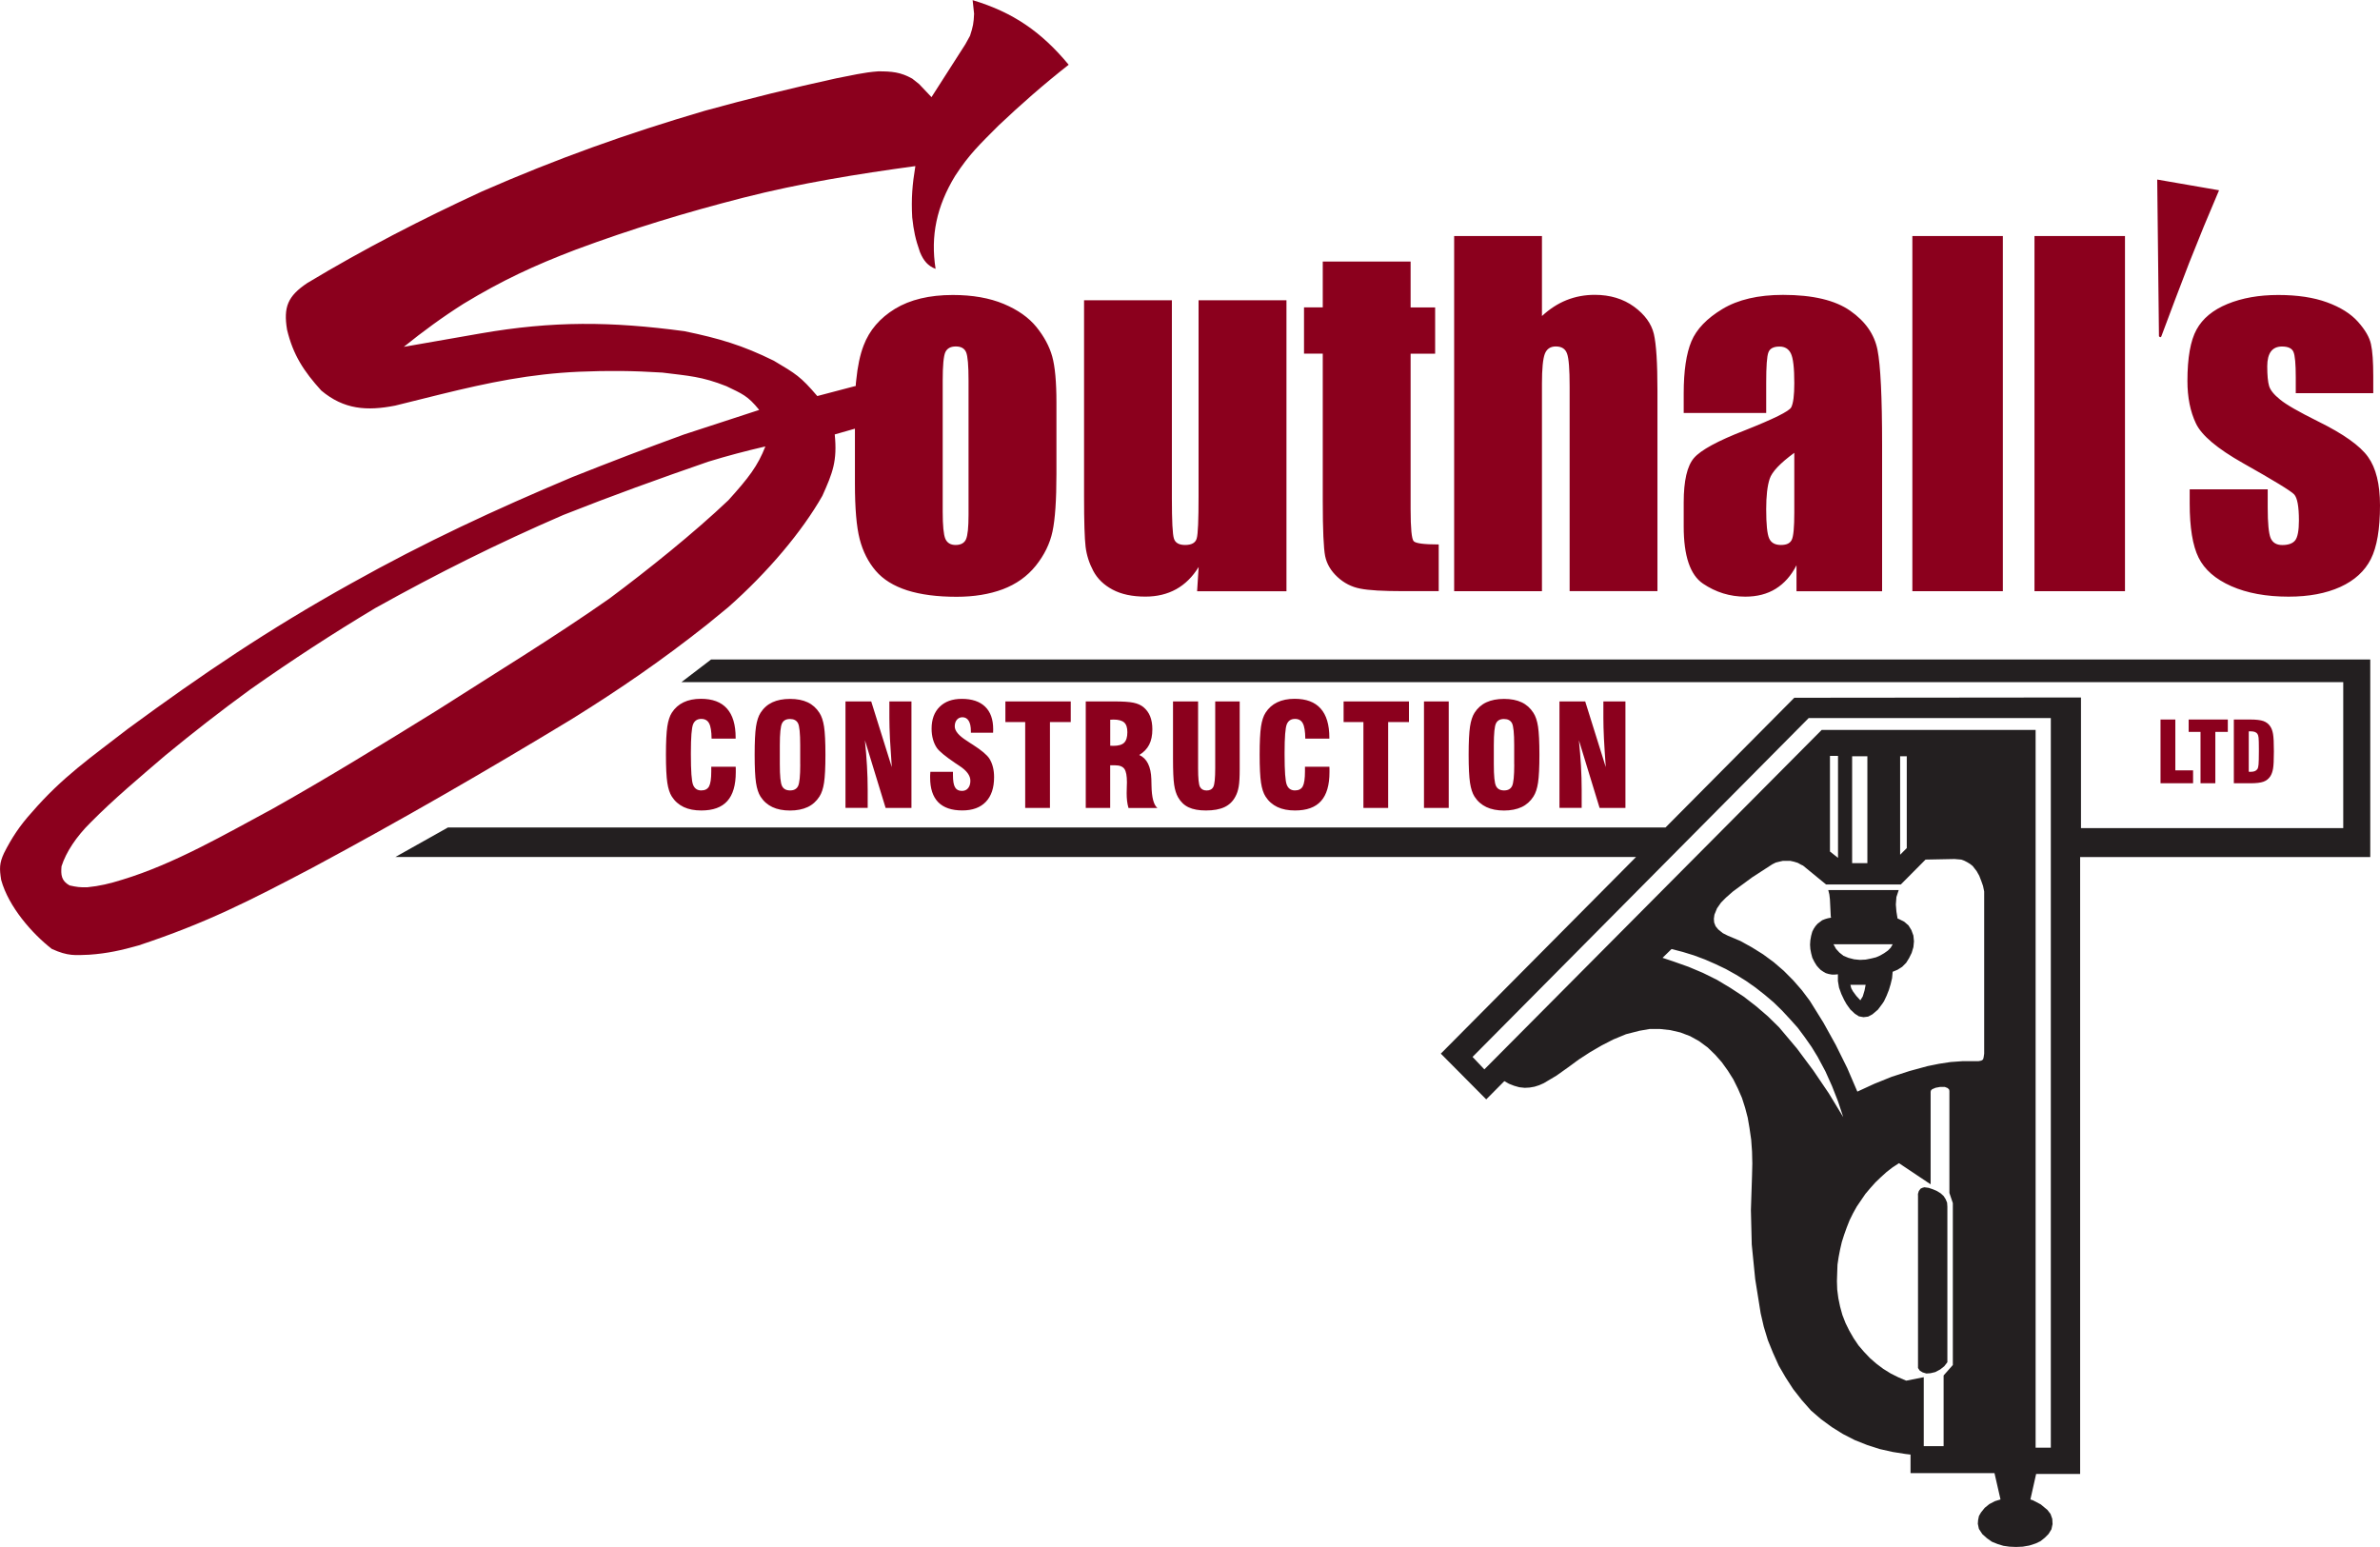 <?xml version="1.0" encoding="UTF-8"?>
<svg xmlns="http://www.w3.org/2000/svg" width="160" height="104" viewBox="0 0 160 104" fill="none">
  <g clip-path="url(#clip0_1799_2438)">
    <path fill-rule="evenodd" clip-rule="evenodd" d="M128.939 80.361V80.262L128.996 80.068L129.113 79.912L129.23 79.855L129.366 79.816L129.657 79.855L129.948 79.953L130.22 80.071L130.47 80.227L130.663 80.403L130.799 80.616L130.897 80.849L130.916 81.123V91.578L130.704 91.852L130.432 92.066L130.103 92.241L129.774 92.318L129.502 92.337L129.252 92.26L129.059 92.142L128.942 91.967V80.361H128.939ZM123.023 50.821V57.245L123.564 57.672V50.818H123.023V50.821ZM111.773 64.393L112.526 64.645L113.513 64.995L114.481 65.403L115.427 65.871L116.335 66.416L117.224 66.999L118.056 67.643L118.85 68.325L119.603 69.064L120.802 70.486L121.903 71.964L122.947 73.504L123.915 75.1L123.567 74.048L123.162 73.016L122.716 72.022L122.194 71.047L121.789 70.384L121.324 69.721L120.859 69.096L120.337 68.513L119.796 67.93L119.236 67.385L118.638 66.878L118.018 66.391L117.379 65.942L116.721 65.534L116.025 65.145L115.329 64.813L114.614 64.501L113.88 64.227L113.127 63.995L112.374 63.8L111.776 64.383L111.773 64.393ZM124.513 50.84V58.026H125.538V50.84H124.513ZM127.74 50.84V57.462L128.186 57.013V50.84H127.74ZM129.79 73.389V79.619L127.664 78.197L127.24 78.472L126.835 78.784L126.449 79.134L126.082 79.485L125.734 79.874L125.405 80.262L125.114 80.689L124.823 81.116L124.573 81.566L124.342 82.034L124.149 82.522L123.975 83.009L123.82 83.497L123.703 84.004L123.605 84.51L123.529 85.017L123.51 85.543L123.491 86.126L123.51 86.69L123.586 87.273L123.703 87.837L123.858 88.401L124.07 88.946L124.32 89.453L124.611 89.959L124.94 90.447L125.307 90.874L125.712 91.301L126.136 91.671L126.601 92.021L127.104 92.334L127.607 92.585L128.148 92.818L129.328 92.585V97.219H130.663V92.467L131.283 91.766V80.881L131.052 80.199V73.344L131.033 73.245L130.935 73.147L130.742 73.07H130.432L130.122 73.127L129.891 73.226L129.815 73.303L129.796 73.379L129.79 73.389ZM121.188 58.182L121.071 58.125L120.859 58.007L120.609 57.93L120.359 57.873H119.856L119.606 57.93L119.375 57.988L119.144 58.105L117.79 58.982L116.496 59.935L116.031 60.343L115.702 60.674L115.43 61.063L115.256 61.49L115.218 61.764L115.237 62.016L115.335 62.267L115.509 62.481L115.819 62.733L116.167 62.908L116.999 63.258L117.771 63.685L118.524 64.154L119.239 64.68L119.916 65.263L120.555 65.906L121.134 66.569L121.675 67.29L122.583 68.749L123.415 70.25L124.187 71.808L124.864 73.386L126.006 72.86L127.167 72.391L128.366 72.003L129.584 71.671L130.356 71.515L131.128 71.397L131.922 71.34H133.004L133.197 71.302L133.314 71.225L133.352 71.088L133.39 70.836V59.931L133.314 59.562L133.197 59.23L133.061 58.88L132.887 58.568L132.751 58.392L132.615 58.217L132.441 58.08L132.248 57.962L132.055 57.863L131.843 57.787L131.612 57.768L131.4 57.749L129.448 57.787L127.787 59.46H122.76L121.194 58.176L121.188 58.182ZM136.845 97.321H137.87V48.272H121.593L98.995 71.053L99.789 71.891L122.466 49.071H136.848V97.324L136.845 97.321ZM122.909 59.836H127.645L127.49 60.304L127.452 60.811L127.49 61.279L127.566 61.748L127.664 61.786L128.012 61.961L128.303 62.213L128.496 62.525L128.632 62.895L128.67 63.284L128.632 63.673L128.515 64.061L128.341 64.412L128.148 64.724L127.876 64.998L127.566 65.193L127.237 65.33L127.199 65.757L127.101 66.165L126.984 66.553L126.829 66.942L126.655 67.312L126.538 67.487L126.246 67.876L125.88 68.188L125.588 68.344L125.278 68.382L124.968 68.325L124.696 68.15L124.386 67.857L124.136 67.506L123.981 67.232L123.788 66.824L123.633 66.397L123.557 65.948V65.499L123.345 65.518H123.152L122.94 65.48L122.747 65.422L122.573 65.323L122.399 65.205L122.263 65.068L122.127 64.912L121.972 64.66L121.836 64.386L121.76 64.093L121.703 63.8L121.684 63.507L121.703 63.214L121.76 62.901L121.836 62.627L121.934 62.433L122.051 62.258L122.187 62.102L122.343 61.984L122.498 61.866L122.691 61.789L122.884 61.732L123.095 61.694L123.076 61.595L123.02 60.467L122.982 60.135L122.906 59.823L122.909 59.836ZM124.396 66.203L124.453 66.436L124.57 66.649L124.801 66.961L125.073 67.254V67.235L125.228 66.984L125.345 66.595L125.421 66.206H124.396V66.203ZM123.257 63.478L123.431 63.791L123.662 64.042L123.934 64.256L124.263 64.393L124.649 64.492L125.035 64.53L125.421 64.511L125.807 64.434L126.117 64.358L126.389 64.24L126.661 64.084L126.911 63.908L127.104 63.714L127.24 63.481H123.257V63.478ZM30.118 55.63H111.966L120.625 46.908L139.898 46.889V55.671H157.529V45.856H45.813L47.803 44.336H159.345V57.615H139.841V99.089H136.883L136.497 100.804L136.671 100.861L137.193 101.135L137.639 101.505L137.851 101.779L137.968 102.11L137.987 102.461L137.911 102.811L137.718 103.124L137.468 103.375L137.177 103.608L136.848 103.764L136.424 103.901L135.978 103.978L135.532 103.997L135.086 103.978L134.681 103.92L134.295 103.802L133.909 103.646L133.58 103.414L133.27 103.139L133.039 102.789L133.02 102.712L132.963 102.438L132.982 102.187L133.039 101.913L133.175 101.68L133.425 101.368L133.735 101.116L134.102 100.922L134.488 100.804L134.083 99.032H128.439V97.786L128.11 97.748L127.24 97.611L126.37 97.416L125.519 97.142L124.687 96.811L123.893 96.403L123.14 95.934L122.425 95.409L121.748 94.826L121.128 94.124L120.549 93.385L120.046 92.608L119.581 91.808L119.195 90.951L118.847 90.093L118.575 89.198L118.363 88.283L117.996 85.986L117.765 83.669L117.708 81.352L117.784 79.016L117.803 78.217L117.784 77.417L117.727 76.617L117.61 75.817L117.493 75.135L117.319 74.472L117.107 73.809L116.835 73.185L116.525 72.56L116.158 71.977L115.753 71.413L115.306 70.906L114.803 70.419L114.225 69.992L113.627 69.66L112.969 69.409L112.291 69.252L111.595 69.176H110.899L110.222 69.294L109.314 69.526L108.463 69.877L107.669 70.285L106.897 70.734L106.144 71.222L105.429 71.748L104.635 72.312L103.784 72.818L103.474 72.955L103.164 73.054L102.835 73.112L102.506 73.131L102.139 73.092L101.791 72.994L101.443 72.857L101.133 72.681L99.915 73.908L96.862 70.833L109.988 57.612H26.581L30.118 55.626V55.63Z" fill="#231F20"></path>
    <path fill-rule="evenodd" clip-rule="evenodd" d="M145.14 22.606L145.023 12.071L149.18 12.791L148.155 15.226L147.168 17.68L146.222 20.153L145.295 22.625L145.257 22.664H145.219L145.181 22.645L145.143 22.606H145.14ZM159.551 26.434H154.337V25.372C154.337 24.467 154.286 23.897 154.182 23.658C154.081 23.416 153.821 23.295 153.413 23.295C153.084 23.295 152.834 23.406 152.67 23.626C152.505 23.846 152.42 24.181 152.42 24.624C152.42 25.223 152.461 25.666 152.543 25.943C152.622 26.223 152.872 26.532 153.287 26.864C153.695 27.202 154.546 27.689 155.83 28.326C157.545 29.171 158.662 29.968 159.196 30.716C159.731 31.462 160 32.549 160 33.973C160 35.567 159.794 36.771 159.386 37.581C158.978 38.39 158.291 39.021 157.333 39.458C156.368 39.894 155.216 40.111 153.856 40.111C152.356 40.111 151.069 39.875 150.006 39.407C148.936 38.935 148.202 38.294 147.804 37.488C147.405 36.682 147.206 35.465 147.206 33.836V32.896H152.451V34.129C152.451 35.175 152.518 35.857 152.647 36.172C152.784 36.484 153.043 36.641 153.426 36.641C153.846 36.641 154.134 36.535 154.299 36.325C154.463 36.115 154.549 35.665 154.549 34.993C154.549 34.056 154.444 33.473 154.229 33.237C154.005 33.001 152.859 32.3 150.797 31.14C149.063 30.159 148.003 29.27 147.624 28.463C147.244 27.664 147.054 26.714 147.054 25.611C147.054 24.047 147.26 22.893 147.668 22.154C148.076 21.408 148.772 20.835 149.75 20.433C150.727 20.032 151.866 19.831 153.16 19.831C154.454 19.831 155.542 19.997 156.441 20.325C157.346 20.656 158.035 21.09 158.519 21.631C159 22.17 159.294 22.673 159.392 23.135C159.497 23.598 159.547 24.324 159.547 25.302V26.44L159.551 26.434ZM142.856 15.867V39.744H136.772V15.867H142.856ZM134.646 15.867V39.744H128.562V15.867H134.646ZM120.625 30.442C119.669 31.14 119.116 31.727 118.967 32.198C118.812 32.67 118.736 33.346 118.736 34.231C118.736 35.248 118.802 35.898 118.935 36.194C119.065 36.491 119.331 36.637 119.723 36.637C120.115 36.637 120.337 36.523 120.454 36.29C120.568 36.057 120.625 35.455 120.625 34.467V30.442ZM118.736 27.762H113.19V26.45C113.19 24.936 113.364 23.766 113.709 22.944C114.054 22.125 114.753 21.399 115.797 20.771C116.841 20.143 118.195 19.824 119.869 19.824C121.868 19.824 123.374 20.181 124.389 20.895C125.405 21.606 126.012 22.479 126.218 23.518C126.424 24.557 126.528 26.692 126.528 29.926V39.748H120.773V38.001C120.413 38.705 119.944 39.228 119.375 39.582C118.806 39.935 118.125 40.111 117.331 40.111C116.297 40.111 115.348 39.818 114.484 39.234C113.62 38.645 113.19 37.367 113.19 35.391V33.782C113.19 32.319 113.421 31.322 113.88 30.79C114.338 30.258 115.477 29.636 117.297 28.932C119.239 28.161 120.28 27.648 120.419 27.383C120.555 27.116 120.625 26.577 120.625 25.758C120.625 24.735 120.549 24.072 120.394 23.76C120.245 23.454 119.989 23.298 119.634 23.298C119.229 23.298 118.98 23.429 118.885 23.69C118.783 23.948 118.736 24.627 118.736 25.717V27.766V27.762ZM103.661 15.867V21.246C104.17 20.774 104.721 20.414 105.309 20.178C105.898 19.942 106.534 19.821 107.208 19.821C108.242 19.821 109.122 20.089 109.849 20.615C110.574 21.147 111.017 21.756 111.184 22.45C111.346 23.145 111.425 24.413 111.425 26.249V39.741H105.521V25.971C105.521 24.834 105.467 24.101 105.35 23.779C105.237 23.451 104.987 23.291 104.591 23.291C104.227 23.291 103.981 23.457 103.851 23.795C103.727 24.126 103.661 24.793 103.661 25.784V39.744H97.758V15.867H103.661ZM94.831 17.587V20.666H96.48V23.776H94.831V34.235C94.831 35.519 94.901 36.236 95.037 36.382C95.173 36.529 95.73 36.602 96.72 36.602V39.741H94.328C92.98 39.741 92.016 39.687 91.437 39.569C90.861 39.458 90.351 39.196 89.912 38.788C89.472 38.38 89.197 37.918 89.086 37.389C88.982 36.867 88.925 35.633 88.925 33.693V23.773H87.665V20.663H88.925V17.584H94.828L94.831 17.587ZM86.485 20.184V39.748H80.478L80.582 38.116C80.174 38.779 79.668 39.279 79.07 39.611C78.472 39.942 77.782 40.108 77.001 40.108C76.118 40.108 75.378 39.951 74.792 39.636C74.207 39.324 73.777 38.906 73.499 38.384C73.223 37.861 73.049 37.322 72.98 36.752C72.913 36.188 72.878 35.066 72.878 33.38V20.184H78.782V33.498C78.782 35.022 78.826 35.923 78.921 36.21C79.01 36.497 79.266 36.637 79.674 36.637C80.107 36.637 80.373 36.491 80.452 36.194C80.538 35.901 80.576 34.952 80.576 33.352V20.184H86.479H86.485ZM65.112 25.576C65.112 24.576 65.058 23.942 64.95 23.683C64.84 23.422 64.612 23.291 64.257 23.291C63.903 23.291 63.669 23.422 63.549 23.683C63.435 23.942 63.375 24.573 63.375 25.576V34.407C63.375 35.334 63.435 35.936 63.549 36.214C63.669 36.494 63.9 36.637 64.242 36.637C64.583 36.637 64.827 36.513 64.941 36.255C65.055 35.997 65.112 35.449 65.112 34.604V25.58V25.576ZM47.613 31.038C44.307 32.182 41.134 33.326 37.869 34.62C33.402 36.554 29.485 38.511 25.246 40.869C22.313 42.625 19.634 44.374 16.837 46.341C14.831 47.803 12.999 49.228 11.095 50.799C9.371 52.278 7.659 53.708 6.087 55.298C5.122 56.251 4.442 57.284 4.135 58.24C4.087 58.807 4.116 59.212 4.676 59.524C5.141 59.629 5.397 59.664 5.872 59.648C6.704 59.565 7.378 59.403 8.235 59.135C11.715 58.077 15.132 56.089 18.321 54.374C22.142 52.227 25.695 50.031 29.365 47.765C33.203 45.308 37.262 42.839 40.982 40.229C43.523 38.336 46.648 35.834 48.967 33.629C50.343 32.106 50.941 31.322 51.454 30.012C50.132 30.321 48.913 30.637 47.613 31.038ZM57.468 28.82L56.117 29.206C56.294 30.987 55.984 31.778 55.285 33.333C53.925 35.726 51.622 38.47 48.945 40.831L47.515 42.001C44.519 44.374 41.669 46.334 38.429 48.348C32.636 51.857 26.999 55.114 21.032 58.319C16.736 60.582 13.863 62.051 9.317 63.558C8.175 63.88 7.229 64.097 5.992 64.183C5.071 64.215 4.584 64.297 3.48 63.791C2.154 62.758 0.576 60.958 0.079 59.157C-0.041 58.399 -0.051 58.039 0.272 57.347C0.778 56.344 1.332 55.499 2.129 54.623C4.192 52.23 6.128 50.91 8.624 48.976C13.572 45.343 18.02 42.329 23.607 39.222C28.593 36.43 33.257 34.27 38.473 32.074C40.973 31.08 43.447 30.13 45.974 29.212L51.039 27.558C50.268 26.599 49.897 26.478 48.834 25.962C47.17 25.302 46.294 25.27 44.522 25.047C42.567 24.923 40.894 24.907 38.935 24.99C35.642 25.137 32.864 25.713 29.618 26.51L26.565 27.268C24.664 27.641 23.12 27.533 21.598 26.255C20.434 24.974 19.703 23.862 19.298 22.167C19.045 20.64 19.346 19.907 20.652 19.031C24.458 16.74 28.359 14.735 32.386 12.877C37.442 10.663 42.108 8.996 47.389 7.444C50.347 6.628 53.226 5.921 56.222 5.265C57.196 5.08 58.063 4.863 59.044 4.796C59.945 4.796 60.54 4.844 61.325 5.284L61.79 5.653L62.622 6.53L64.903 2.967L65.213 2.403C65.415 1.775 65.456 1.571 65.485 0.924L65.387 0.01C68.108 0.826 70.018 2.148 71.844 4.353C70.139 5.688 68.566 7.078 67.127 8.442C65.858 9.72 65.188 10.325 64.207 11.829C62.97 13.865 62.546 15.857 62.897 18.075C62.388 17.884 62.09 17.536 61.847 16.95C61.537 16.067 61.423 15.516 61.325 14.614C61.255 13.349 61.331 12.415 61.537 11.166C57.655 11.695 53.792 12.317 49.977 13.289C46.088 14.286 42.494 15.376 38.727 16.775C35.904 17.852 33.791 18.83 31.168 20.417C29.735 21.325 28.47 22.253 27.147 23.317L32.269 22.422C37.183 21.564 41.09 21.606 46.012 22.265C48.366 22.753 49.91 23.209 52.023 24.251C53.507 25.133 53.824 25.312 54.944 26.625L57.535 25.943C57.519 25.908 57.553 25.627 57.56 25.57C57.652 24.636 57.816 23.852 58.06 23.221C58.449 22.198 59.154 21.38 60.167 20.761C61.182 20.143 62.479 19.831 64.058 19.831C65.38 19.831 66.519 20.032 67.475 20.43C68.424 20.828 69.158 21.345 69.677 21.985C70.192 22.625 70.547 23.282 70.737 23.961C70.926 24.64 71.021 25.672 71.021 27.061V31.857C71.021 33.62 70.933 34.907 70.756 35.732C70.582 36.551 70.205 37.316 69.632 38.033C69.057 38.747 68.32 39.27 67.415 39.614C66.51 39.951 65.475 40.12 64.308 40.12C62.998 40.12 61.891 39.974 60.986 39.687C60.078 39.394 59.373 38.957 58.873 38.374C58.37 37.785 58.009 37.077 57.794 36.245C57.579 35.414 57.474 34.168 57.474 32.507V28.833L57.468 28.82Z" fill="#8B001D"></path>
    <path d="M47.822 51.545H49.458C49.458 51.586 49.464 51.634 49.464 51.685C49.464 51.733 49.464 51.809 49.464 51.908C49.464 52.781 49.274 53.431 48.895 53.852C48.515 54.276 47.933 54.486 47.148 54.486C46.686 54.486 46.291 54.41 45.962 54.254C45.633 54.097 45.367 53.865 45.164 53.549C45.022 53.326 44.921 53.017 44.861 52.619C44.801 52.224 44.769 51.593 44.769 50.732C44.769 49.872 44.801 49.241 44.861 48.843C44.921 48.448 45.022 48.135 45.164 47.915C45.364 47.603 45.626 47.37 45.952 47.214C46.278 47.058 46.667 46.978 47.12 46.978C47.898 46.978 48.48 47.195 48.869 47.632C49.258 48.065 49.455 48.718 49.455 49.585V49.655H47.838C47.831 49.165 47.778 48.824 47.67 48.626C47.566 48.428 47.392 48.33 47.145 48.33C46.876 48.33 46.693 48.451 46.594 48.69C46.496 48.929 46.446 49.563 46.446 50.592V50.729C46.446 51.835 46.493 52.514 46.594 52.762C46.693 53.011 46.876 53.138 47.142 53.138C47.392 53.138 47.566 53.049 47.667 52.867C47.765 52.686 47.816 52.348 47.816 51.854V51.539L47.822 51.545ZM53.795 51.379V50.089C53.795 49.295 53.744 48.804 53.646 48.617C53.545 48.428 53.365 48.336 53.105 48.336C52.846 48.336 52.672 48.432 52.574 48.626C52.476 48.817 52.425 49.305 52.425 50.092V51.383C52.425 52.157 52.473 52.644 52.574 52.842C52.672 53.04 52.852 53.138 53.115 53.138C53.377 53.138 53.551 53.043 53.65 52.848C53.748 52.657 53.798 52.17 53.798 51.383L53.795 51.379ZM50.733 50.736C50.733 49.875 50.764 49.244 50.824 48.849C50.884 48.454 50.986 48.142 51.128 47.919C51.331 47.603 51.596 47.367 51.925 47.214C52.254 47.061 52.65 46.985 53.112 46.985C53.574 46.985 53.972 47.061 54.295 47.214C54.621 47.367 54.883 47.603 55.086 47.919C55.234 48.145 55.339 48.457 55.399 48.852C55.459 49.247 55.491 49.875 55.491 50.736C55.491 51.596 55.459 52.217 55.399 52.616C55.339 53.014 55.234 53.326 55.086 53.553C54.886 53.865 54.624 54.101 54.295 54.257C53.966 54.41 53.57 54.489 53.112 54.489C52.653 54.489 52.254 54.413 51.925 54.257C51.596 54.101 51.331 53.868 51.128 53.553C50.986 53.33 50.884 53.02 50.824 52.622C50.764 52.227 50.733 51.596 50.733 50.736ZM56.839 54.314V47.154H58.569L59.952 51.571C59.898 50.828 59.857 50.184 59.828 49.646C59.803 49.107 59.79 48.651 59.79 48.279V47.154H61.274V54.314H59.537L58.145 49.764C58.205 50.356 58.253 50.93 58.284 51.484C58.316 52.042 58.332 52.581 58.332 53.103V54.311H56.839V54.314ZM62.543 51.886H64.064V52.096C64.064 52.491 64.109 52.769 64.204 52.928C64.295 53.09 64.45 53.17 64.669 53.17C64.843 53.17 64.982 53.11 65.083 52.985C65.184 52.864 65.235 52.695 65.235 52.485C65.235 52.138 64.988 51.803 64.495 51.484C64.415 51.43 64.352 51.386 64.311 51.36L64.232 51.309C63.565 50.857 63.15 50.516 62.986 50.286C62.868 50.114 62.78 49.917 62.72 49.7C62.66 49.483 62.628 49.247 62.628 48.989C62.628 48.365 62.808 47.871 63.169 47.517C63.53 47.16 64.023 46.982 64.656 46.982C65.343 46.982 65.865 47.157 66.228 47.508C66.589 47.858 66.769 48.361 66.769 49.028C66.769 49.053 66.769 49.094 66.766 49.142C66.766 49.19 66.763 49.228 66.763 49.257H65.27V49.168C65.27 48.855 65.222 48.62 65.124 48.46C65.026 48.301 64.887 48.218 64.703 48.218C64.548 48.218 64.422 48.276 64.327 48.387C64.232 48.499 64.185 48.648 64.185 48.833C64.185 49.136 64.454 49.458 64.995 49.799C65.093 49.862 65.168 49.913 65.219 49.949C65.263 49.971 65.323 50.012 65.399 50.063C65.981 50.436 66.352 50.748 66.516 51.003C66.617 51.166 66.697 51.354 66.75 51.564C66.804 51.774 66.829 52.001 66.829 52.246C66.829 52.963 66.646 53.514 66.276 53.903C65.906 54.289 65.38 54.483 64.694 54.483C63.973 54.483 63.435 54.298 63.071 53.929C62.71 53.556 62.53 53.008 62.53 52.275C62.53 52.23 62.53 52.179 62.53 52.128C62.53 52.077 62.536 51.994 62.546 51.883L62.543 51.886ZM68.921 54.314V48.543H67.589V47.154H71.983V48.543H70.585V54.314H68.921ZM74.637 50.133C74.666 50.133 74.701 50.133 74.745 50.136C74.789 50.136 74.821 50.14 74.843 50.14C75.188 50.14 75.431 50.07 75.574 49.929C75.716 49.789 75.789 49.553 75.789 49.222C75.789 48.916 75.719 48.699 75.574 48.569C75.431 48.441 75.188 48.374 74.843 48.374C74.821 48.374 74.789 48.374 74.745 48.381C74.701 48.381 74.666 48.384 74.637 48.384V50.127V50.133ZM72.992 54.314V47.154H74.862C75.476 47.154 75.919 47.182 76.194 47.24C76.472 47.297 76.694 47.396 76.868 47.536C77.07 47.705 77.222 47.909 77.32 48.154C77.418 48.4 77.469 48.69 77.469 49.028C77.469 49.439 77.399 49.786 77.254 50.066C77.111 50.344 76.89 50.573 76.589 50.755C77.102 50.984 77.374 51.529 77.402 52.386V52.409C77.402 52.498 77.409 52.629 77.412 52.801C77.425 53.607 77.557 54.11 77.807 54.317H75.865C75.821 54.168 75.789 54.011 75.77 53.849C75.751 53.686 75.742 53.511 75.742 53.326C75.742 53.212 75.742 53.071 75.751 52.909C75.757 52.746 75.76 52.641 75.76 52.59C75.76 52.154 75.704 51.854 75.59 51.692C75.476 51.532 75.27 51.449 74.976 51.449H74.634V54.314H72.989H72.992ZM78.861 47.154H80.544V51.641C80.544 52.319 80.585 52.74 80.671 52.899C80.753 53.059 80.905 53.142 81.12 53.142C81.335 53.142 81.49 53.059 81.572 52.89C81.654 52.721 81.695 52.307 81.695 51.641V47.154H83.341V51.724C83.341 52.24 83.319 52.629 83.274 52.883C83.23 53.138 83.157 53.361 83.053 53.549C82.885 53.871 82.641 54.107 82.319 54.26C81.999 54.41 81.582 54.486 81.069 54.486C80.595 54.486 80.209 54.416 79.911 54.276C79.611 54.136 79.376 53.91 79.199 53.6C79.073 53.38 78.984 53.097 78.934 52.753C78.883 52.409 78.858 51.829 78.858 51.01V47.157L78.861 47.154ZM87.735 51.545H89.371C89.371 51.586 89.377 51.634 89.377 51.685C89.377 51.733 89.377 51.809 89.377 51.908C89.377 52.781 89.187 53.431 88.808 53.852C88.428 54.276 87.846 54.486 87.061 54.486C86.599 54.486 86.204 54.41 85.875 54.254C85.546 54.097 85.28 53.865 85.078 53.549C84.935 53.326 84.834 53.017 84.774 52.619C84.714 52.224 84.682 51.593 84.682 50.732C84.682 49.872 84.714 49.241 84.774 48.843C84.834 48.448 84.935 48.135 85.078 47.915C85.277 47.603 85.539 47.37 85.865 47.214C86.191 47.058 86.58 46.978 87.033 46.978C87.811 46.978 88.393 47.195 88.782 47.632C89.171 48.065 89.368 48.718 89.368 49.585V49.655H87.751C87.745 49.165 87.691 48.824 87.583 48.626C87.479 48.428 87.305 48.33 87.058 48.33C86.789 48.33 86.606 48.451 86.507 48.69C86.409 48.929 86.359 49.563 86.359 50.592V50.729C86.359 51.835 86.406 52.514 86.507 52.762C86.606 53.011 86.789 53.138 87.055 53.138C87.305 53.138 87.479 53.049 87.58 52.867C87.678 52.686 87.729 52.348 87.729 51.854V51.539L87.735 51.545ZM91.658 54.314V48.543H90.326V47.154H94.72V48.543H93.322V54.314H91.658ZM95.73 54.314V47.154H97.394V54.314H95.73ZM101.794 51.379V50.089C101.794 49.295 101.744 48.804 101.646 48.617C101.544 48.428 101.364 48.336 101.105 48.336C100.845 48.336 100.671 48.432 100.573 48.626C100.475 48.817 100.425 49.305 100.425 50.092V51.383C100.425 52.157 100.472 52.644 100.573 52.842C100.671 53.04 100.852 53.138 101.114 53.138C101.377 53.138 101.551 53.043 101.649 52.848C101.747 52.657 101.798 52.17 101.798 51.383L101.794 51.379ZM98.732 50.736C98.732 49.875 98.764 49.244 98.824 48.849C98.884 48.454 98.985 48.142 99.127 47.919C99.33 47.603 99.596 47.367 99.925 47.214C100.254 47.061 100.649 46.985 101.111 46.985C101.573 46.985 101.972 47.061 102.294 47.214C102.62 47.367 102.883 47.603 103.085 47.919C103.234 48.145 103.338 48.457 103.398 48.852C103.458 49.247 103.49 49.875 103.49 50.736C103.49 51.596 103.458 52.217 103.398 52.616C103.338 53.014 103.234 53.326 103.085 53.553C102.886 53.865 102.623 54.101 102.294 54.257C101.965 54.41 101.57 54.489 101.111 54.489C100.652 54.489 100.254 54.413 99.925 54.257C99.596 54.101 99.33 53.868 99.127 53.553C98.985 53.33 98.884 53.02 98.824 52.622C98.764 52.227 98.732 51.596 98.732 50.736ZM104.838 54.314V47.154H106.568L107.951 51.571C107.897 50.828 107.856 50.184 107.828 49.646C107.802 49.107 107.79 48.651 107.79 48.279V47.154H109.273V54.314H107.536L106.144 49.764C106.205 50.356 106.252 50.93 106.284 51.484C106.315 52.042 106.331 52.581 106.331 53.103V54.311H104.838V54.314Z" fill="#8B001D"></path>
    <path d="M147.434 52.657H145.245V48.371H146.241V51.79H147.434V52.657ZM147.934 52.657V49.203H147.137V48.371H149.769V49.203H148.93V52.657H147.934ZM151.177 49.171V51.88C151.196 51.883 151.218 51.886 151.233 51.886H151.319C151.426 51.886 151.515 51.87 151.585 51.841C151.654 51.813 151.714 51.765 151.759 51.698C151.797 51.647 151.819 51.545 151.835 51.398C151.847 51.249 151.857 50.959 151.857 50.522V50.328C151.857 49.971 151.85 49.729 151.838 49.604C151.825 49.48 151.8 49.394 151.765 49.346C151.727 49.286 151.67 49.238 151.594 49.209C151.518 49.181 151.423 49.165 151.309 49.165C151.275 49.165 151.246 49.165 151.227 49.165C151.208 49.165 151.192 49.165 151.177 49.171ZM150.174 52.657V48.371H151.271C151.673 48.371 151.971 48.406 152.164 48.476C152.357 48.546 152.512 48.664 152.622 48.833C152.711 48.964 152.774 49.136 152.809 49.343C152.847 49.553 152.866 49.942 152.866 50.513C152.866 51.083 152.847 51.475 152.809 51.682C152.771 51.889 152.711 52.061 152.622 52.195C152.508 52.364 152.357 52.482 152.164 52.552C151.971 52.622 151.673 52.657 151.271 52.657H150.174Z" fill="#8B001D"></path>
  </g>
  <defs>
    <clipPath id="clip0_1799_2438">
      <rect width="160" height="104" fill="white"></rect>
    </clipPath>
  </defs>
</svg>

